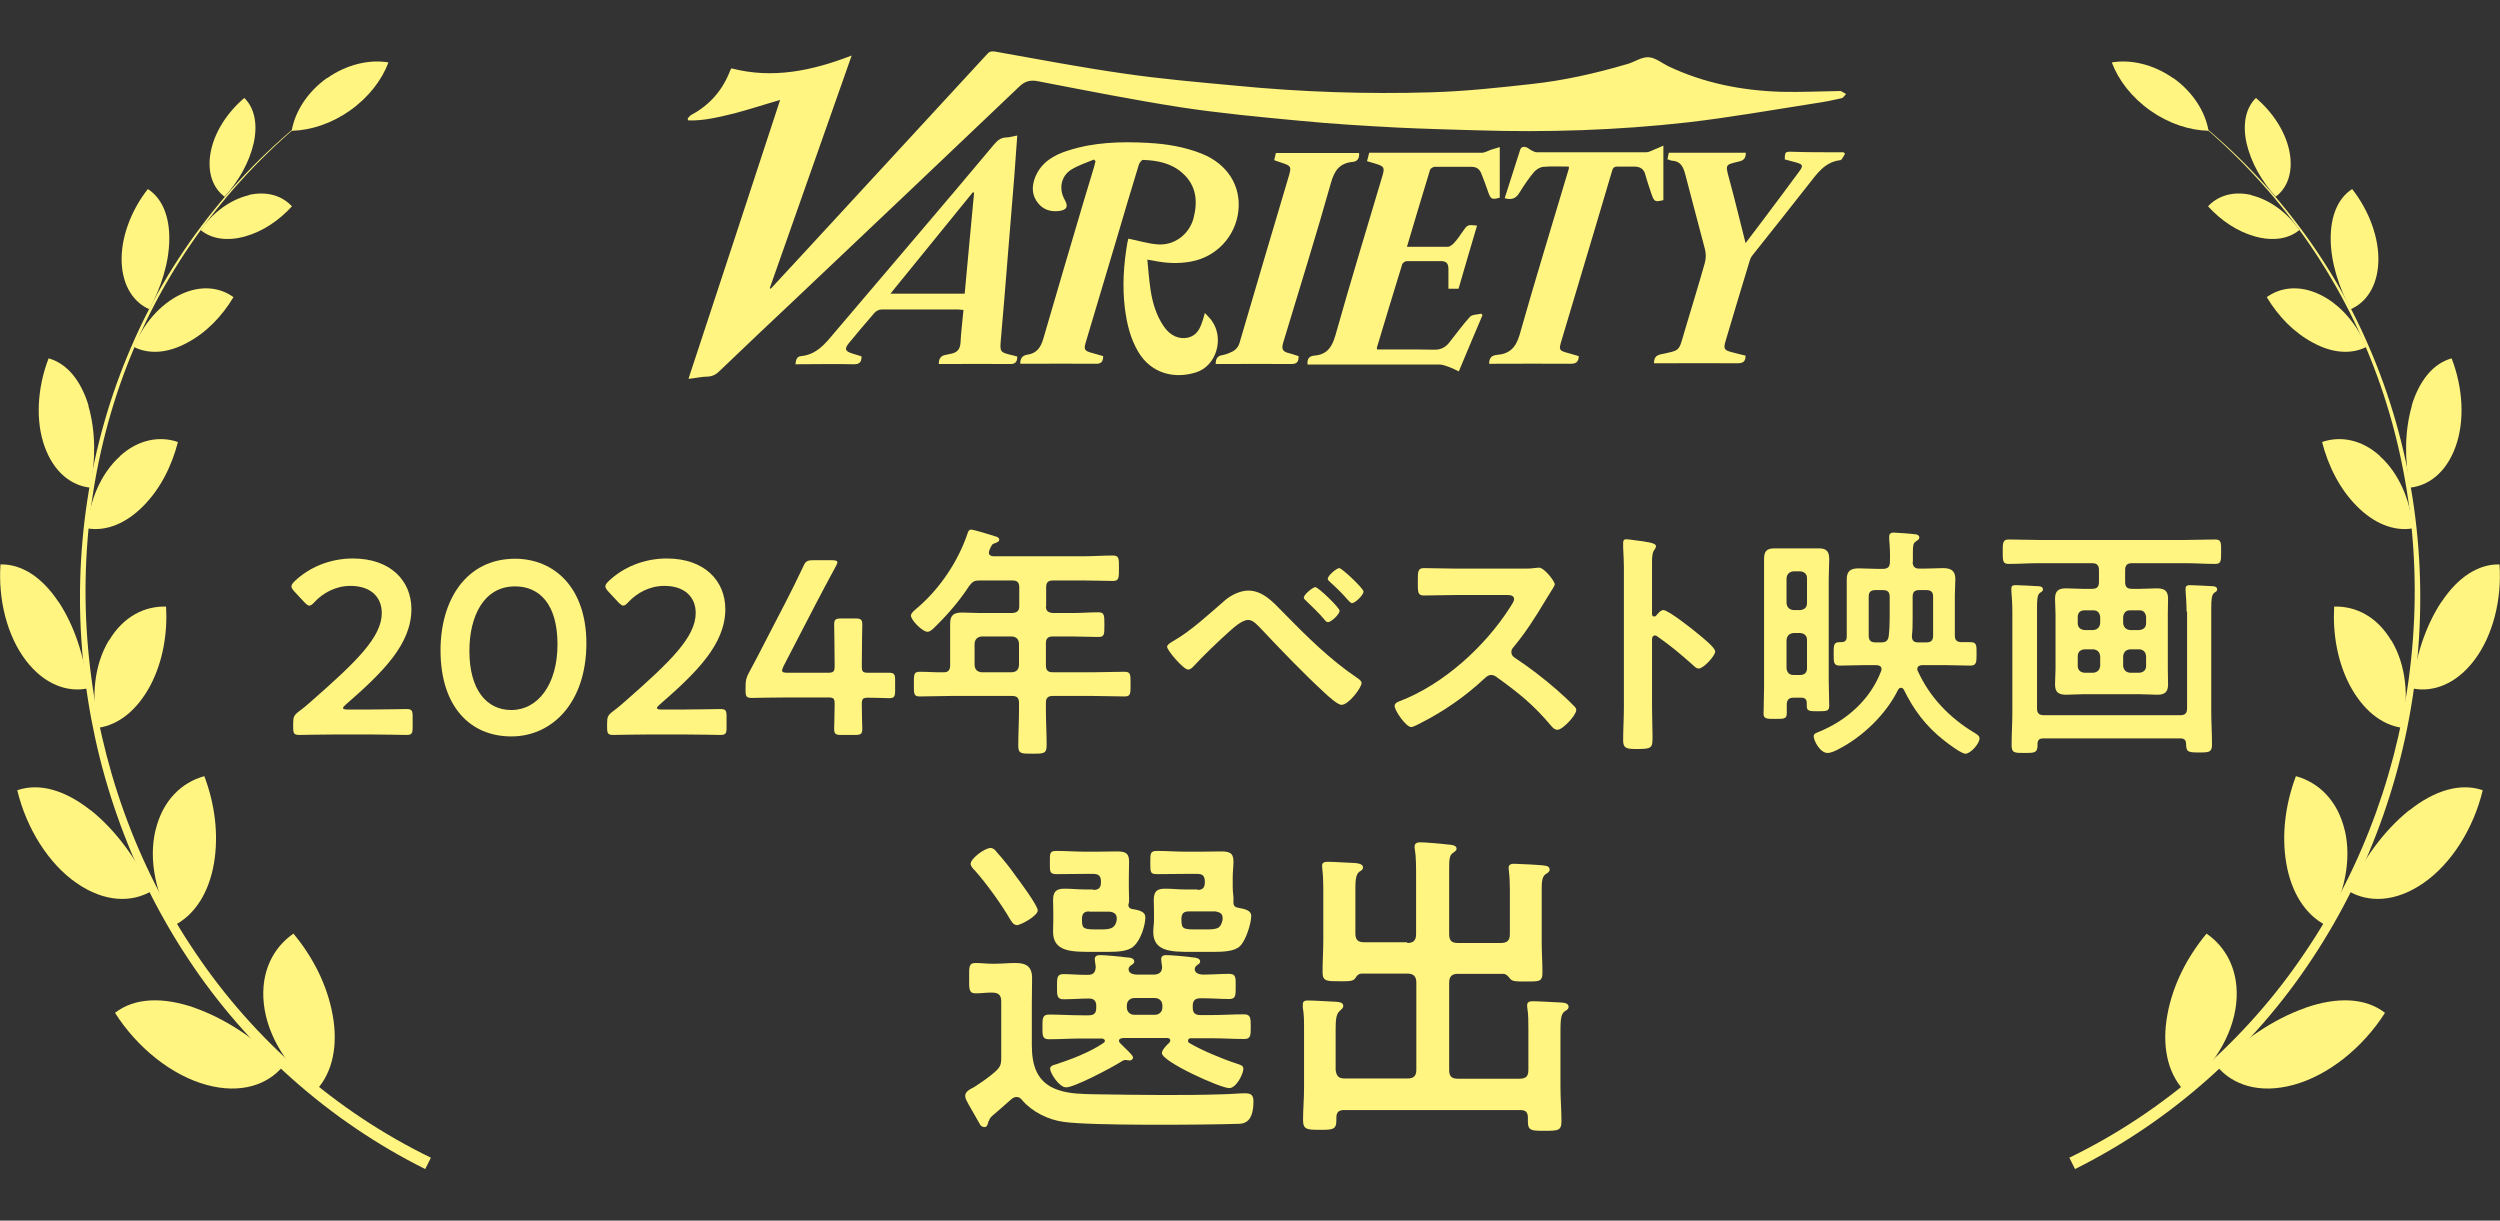 <?xml version="1.0" encoding="UTF-8"?>
<svg id="_レイヤー_1" data-name="レイヤー 1" xmlns="http://www.w3.org/2000/svg" width="101.3" height="49.46" viewBox="0 0 101.3 49.46">
  <rect x="0" y="0" width="101.3" height="49.46" fill="#333333" stroke="none"/>
  <defs>
    <style>
      .cls-1 {
        fill: none;
      }

      .cls-2 {
        fill: #fff580;
      }
    </style>
  </defs>
  <rect class="cls-1" x=".02" width="101.27" height="49.46"/>
  <g>
    <path class="cls-2" d="M88.01,4.11c3.45,2.56,6.21,6.04,7.87,10,1.67,3.95,2.27,8.33,1.82,12.58-.44,4.25-1.92,8.4-4.32,11.93-2.38,3.54-5.7,6.43-9.53,8.29l.23.46c3.89-1.94,7.24-4.92,9.62-8.54,2.39-3.61,3.85-7.82,4.25-12.12.41-4.3-.24-8.7-1.96-12.66-1.7-3.96-4.51-7.43-7.99-9.95Z"/>
    <path class="cls-2" d="M88.06,3.16c.8.57,1.3,1.37,1.43,2.14-.77-.02-1.61-.29-2.36-.82-.75-.53-1.29-1.23-1.56-1.95.76-.13,1.68.07,2.49.64Z"/>
    <g>
      <path class="cls-2" d="M91.22,7.91c.75.18,1.47.71,1.95,1.41-.44.37-1.09.46-1.8.26-.72-.2-1.38-.65-1.9-1.22.39-.42,1-.63,1.75-.46Z"/>
      <path class="cls-2" d="M91.03,5.8c.18.78.61,1.54,1.18,2.17.46-.34.71-.96.57-1.77-.14-.81-.66-1.63-1.37-2.23-.41.4-.55,1.05-.38,1.83Z"/>
    </g>
    <g>
      <path class="cls-2" d="M93.99,11.93c.82.39,1.52,1.19,1.89,2.13-.61.31-1.38.25-2.15-.17-.78-.41-1.42-1.08-1.88-1.85.55-.4,1.32-.5,2.14-.11Z"/>
      <path class="cls-2" d="M94.44,9.7c.01.95.33,1.94.81,2.83.62-.27,1.08-.92,1.12-1.9.04-.98-.37-2.09-1.06-2.97-.58.37-.88,1.1-.87,2.04Z"/>
    </g>
    <g>
      <path class="cls-2" d="M96.44,18.49c.76.68,1.24,1.79,1.32,2.92-.76.13-1.57-.2-2.26-.9-.7-.7-1.16-1.63-1.41-2.6.72-.25,1.59-.12,2.35.57Z"/>
      <path class="cls-2" d="M97.73,16.44c-.3,1.03-.3,2.2-.08,3.32.76-.08,1.47-.61,1.85-1.66.38-1.05.3-2.39-.16-3.58-.75.21-1.31.9-1.62,1.92Z"/>
    </g>
    <g>
      <path class="cls-2" d="M96.9,25.95c.59.98.73,2.31.43,3.54-.85-.12-1.59-.74-2.11-1.71-.51-.97-.7-2.1-.64-3.2.85-.03,1.73.39,2.31,1.37Z"/>
      <path class="cls-2" d="M98.93,24.38c-.66,1-1.05,2.24-1.2,3.51.83.18,1.78-.15,2.53-1.14.75-.99,1.12-2.45,1.02-3.88-.86-.02-1.69.52-2.35,1.52Z"/>
    </g>
    <g>
      <path class="cls-2" d="M95.01,33.64c.29,1.22-.02,2.67-.77,3.85-.84-.43-1.4-1.34-1.6-2.51-.2-1.18-.03-2.41.39-3.53.91.25,1.69.97,1.98,2.2Z"/>
      <path class="cls-2" d="M97.61,32.84c-1.03.83-1.86,2-2.46,3.26.81.48,1.91.47,3.05-.32,1.13-.78,2.03-2.21,2.4-3.76-.9-.31-1.95,0-2.98.82Z"/>
    </g>
    <g>
      <path class="cls-2" d="M90.61,40.67c-.14,1.3-.96,2.62-2.13,3.5-.67-.73-.88-1.83-.66-3.04.22-1.22.8-2.35,1.59-3.3.81.56,1.34,1.54,1.2,2.84Z"/>
      <path class="cls-2" d="M93.41,40.84c-1.31.46-2.54,1.32-3.59,2.35.62.76,1.71,1.15,3.11.77,1.4-.38,2.8-1.49,3.71-2.92-.78-.61-1.93-.66-3.24-.2Z"/>
    </g>
  </g>
  <g>
    <path class="cls-2" d="M13.3,4.11c-3.45,2.56-6.21,6.04-7.87,10-1.67,3.95-2.27,8.33-1.82,12.58.44,4.25,1.92,8.4,4.32,11.93,2.38,3.54,5.7,6.43,9.53,8.29l-.23.46c-3.89-1.94-7.24-4.92-9.62-8.54-2.39-3.61-3.85-7.82-4.25-12.12-.41-4.3.24-8.7,1.96-12.66,1.7-3.96,4.51-7.43,7.99-9.95Z"/>
    <path class="cls-2" d="M13.25,3.16c-.8.57-1.3,1.37-1.43,2.14.77-.02,1.61-.29,2.36-.82.75-.53,1.29-1.23,1.56-1.95-.76-.13-1.68.07-2.49.64Z"/>
    <g>
      <path class="cls-2" d="M10.08,7.91c-.75.18-1.47.71-1.95,1.41.44.37,1.09.46,1.8.26.72-.2,1.38-.65,1.9-1.22-.39-.42-1-.63-1.75-.46Z"/>
      <path class="cls-2" d="M10.28,5.8c-.18.78-.61,1.54-1.18,2.17-.46-.34-.71-.96-.57-1.77.14-.81.66-1.63,1.37-2.23.41.4.55,1.05.38,1.83Z"/>
    </g>
    <g>
      <path class="cls-2" d="M7.32,11.93c-.82.39-1.52,1.19-1.89,2.13.61.31,1.38.25,2.15-.17.78-.41,1.42-1.08,1.88-1.85-.55-.4-1.32-.5-2.14-.11Z"/>
      <path class="cls-2" d="M6.86,9.7c-.01.95-.33,1.94-.81,2.83-.62-.27-1.08-.92-1.12-1.9-.04-.98.37-2.09,1.06-2.97.58.37.88,1.1.87,2.04Z"/>
    </g>
    <g>
      <path class="cls-2" d="M4.86,18.49c-.76.68-1.24,1.79-1.32,2.92.76.13,1.57-.2,2.26-.9.7-.7,1.16-1.63,1.41-2.6-.72-.25-1.59-.12-2.35.57Z"/>
      <path class="cls-2" d="M3.58,16.44c.3,1.03.3,2.2.08,3.32-.76-.08-1.47-.61-1.85-1.66-.38-1.05-.3-2.39.16-3.58.75.21,1.31.9,1.62,1.92Z"/>
    </g>
    <g>
      <path class="cls-2" d="M4.41,25.95c-.59.98-.73,2.31-.43,3.54.85-.12,1.59-.74,2.11-1.71.51-.97.7-2.1.64-3.2-.85-.03-1.73.39-2.31,1.37Z"/>
      <path class="cls-2" d="M2.37,24.38c.66,1,1.05,2.24,1.2,3.51-.83.18-1.78-.15-2.53-1.14-.75-.99-1.12-2.45-1.02-3.88.86-.02,1.69.52,2.35,1.52Z"/>
    </g>
    <g>
      <path class="cls-2" d="M6.3,33.64c-.29,1.22.02,2.67.77,3.85.84-.43,1.4-1.34,1.6-2.51.2-1.18.03-2.41-.39-3.53-.91.25-1.69.97-1.98,2.2Z"/>
      <path class="cls-2" d="M3.69,32.84c1.03.83,1.86,2,2.46,3.26-.81.48-1.91.47-3.05-.32-1.13-.78-2.03-2.21-2.4-3.76.9-.31,1.95,0,2.98.82Z"/>
    </g>
    <g>
      <path class="cls-2" d="M10.69,40.67c.14,1.3.96,2.62,2.13,3.5.67-.73.88-1.83.66-3.04-.22-1.22-.8-2.35-1.59-3.3-.81.56-1.34,1.54-1.2,2.84Z"/>
      <path class="cls-2" d="M7.89,40.84c1.31.46,2.54,1.32,3.59,2.35-.62.76-1.71,1.15-3.11.77-1.4-.38-2.8-1.49-3.71-2.92.78-.61,1.93-.66,3.24-.2Z"/>
    </g>
  </g>
  <g>
    <path class="cls-2" d="M14.95,28.75c.51,0,1.45-.02,1.52-.02.21,0,.25.06.25.29v.47c0,.23-.04.29-.25.29-.07,0-1.01-.02-1.52-.02h-1.3c-.51,0-1.45.02-1.52.02-.21,0-.25-.06-.25-.29v-.18c0-.26.03-.33.24-.49.18-.13.34-.27.51-.42,1.8-1.58,2.84-2.58,2.84-3.56,0-.65-.45-1.1-1.27-1.1-.6,0-1.12.29-1.46.66-.09.1-.15.14-.21.14-.05,0-.11-.05-.2-.14l-.4-.43c-.08-.09-.12-.15-.12-.21,0-.07.05-.13.14-.22.57-.54,1.4-.91,2.35-.91,1.52,0,2.37.9,2.37,2.05,0,1.41-1.13,2.54-2.66,3.87-.08.07-.11.11-.11.14,0,.04.06.06.18.06h.87Z"/>
    <path class="cls-2" d="M23.76,26.07c0,2.38-1.37,3.77-3.04,3.77s-2.87-1.21-2.87-3.49c0-2.05,1.05-3.71,3.02-3.71,1.57,0,2.89,1.15,2.89,3.43ZM19.02,26.38c0,1.56.69,2.39,1.7,2.39,1.07,0,1.87-1.03,1.87-2.66s-.73-2.35-1.72-2.35c-1.27,0-1.85,1.21-1.85,2.62Z"/>
    <path class="cls-2" d="M27.67,28.75c.51,0,1.45-.02,1.52-.02.21,0,.25.06.25.29v.47c0,.23-.04.29-.25.29-.07,0-1.01-.02-1.52-.02h-1.3c-.51,0-1.45.02-1.52.02-.21,0-.25-.06-.25-.29v-.18c0-.26.03-.33.24-.49.18-.13.34-.27.51-.42,1.8-1.58,2.84-2.58,2.84-3.56,0-.65-.45-1.1-1.27-1.1-.6,0-1.12.29-1.46.66-.09.1-.15.14-.21.14-.05,0-.11-.05-.2-.14l-.4-.43c-.08-.09-.12-.15-.12-.21,0-.07.05-.13.14-.22.57-.54,1.4-.91,2.35-.91,1.52,0,2.37.9,2.37,2.05,0,1.41-1.13,2.54-2.66,3.87-.08.07-.11.11-.11.14,0,.04.06.06.18.06h.87Z"/>
    <path class="cls-2" d="M34.92,28.53c0,.34.02.93.02,1,0,.21-.06.25-.29.25h-.56c-.23,0-.29-.04-.29-.25,0-.07.02-.66.02-1,0-.23-.04-.27-.27-.27h-1.58c-.58,0-1.44.02-1.51.02-.21,0-.25-.06-.25-.29v-.17c0-.24.03-.37.14-.57.22-.4.43-.81.63-1.2l.88-1.7c.21-.41.44-.87.68-1.38.1-.23.16-.27.42-.27h.75c.15,0,.22.02.22.09,0,.04-.03.09-.07.17-.32.59-.58,1.08-.83,1.56l-1.28,2.47c-.04.08-.06.14-.06.18,0,.07.07.09.22.09h1.64c.24,0,.27-.06.27-.29,0-.68-.02-1.59-.02-1.66,0-.21.06-.25.29-.25h.56c.23,0,.29.04.29.25,0,.07-.02.97-.02,1.68,0,.23.04.27.27.27.27,0,.76,0,.83,0,.21,0,.25.06.25.29v.45c0,.23-.04.29-.25.29-.07,0-.56-.02-.83-.02-.23,0-.27.04-.27.27Z"/>
    <path class="cls-2" d="M42.38,24.56c0,.19.08.26.28.28h.8c.35,0,.69-.03,1.04-.03.25,0,.25.11.25.51s0,.49-.25.49c-.35,0-.69-.02-1.04-.02h-.8c-.2,0-.28.08-.28.28v.89c0,.2.08.28.28.28h1.65c.42,0,.84-.02,1.26-.02.25,0,.24.12.24.5s.01.5-.24.5c-.42,0-.84-.02-1.26-.02h-1.65c-.2,0-.28.08-.28.28v.28c0,.49.03.97.03,1.45,0,.33-.13.33-.58.33s-.57,0-.57-.32c0-.49.03-.97.03-1.46v-.28c0-.2-.08-.28-.28-.28h-2.48c-.42,0-.84.02-1.26.02-.25,0-.24-.11-.24-.49,0-.4-.01-.51.24-.51.32,0,.65.03.98.02.18,0,.25-.1.25-.28v-.95c0-.25,0-.49,0-.74,0-.35.15-.45.49-.45.24,0,.48.02.72.02h1.31c.2-.02.28-.09.28-.28v-.76c0-.2-.08-.28-.28-.28h-1.32c-.22,0-.28.04-.42.21-.39.6-.86,1.15-1.37,1.65-.08.08-.21.22-.33.22-.2,0-.67-.47-.67-.66,0-.1.18-.24.25-.3.92-.78,1.67-1.9,2.05-3.04.03-.09.06-.14.14-.14.11,0,.82.22.97.27.07.02.17.05.17.14,0,.07-.09.11-.15.13-.16.05-.15.08-.25.29,0,.04-.02.06-.02.1,0,.11.08.14.18.15h3.63c.41,0,.81-.03,1.22-.03.25,0,.24.13.24.52s0,.51-.24.51c-.41,0-.81-.02-1.22-.02h-1.21c-.2,0-.28.08-.28.28v.76ZM39.77,25.79c-.17.02-.26.11-.28.28v.89c.02.18.11.26.28.28h1.24c.18-.02.26-.1.28-.28v-.89c-.02-.17-.1-.26-.28-.28h-1.24Z"/>
    <path class="cls-2" d="M51.98,24.8c.94.96,1.91,1.93,3.03,2.68.07.05.16.11.16.2,0,.18-.52.88-.81.88-.16,0-.54-.35-.68-.48-.9-.83-1.75-1.72-2.59-2.61-.13-.13-.31-.35-.51-.35-.25,0-.58.3-.76.46-.46.41-1.04.97-1.46,1.42-.05.06-.13.13-.22.13-.19,0-.85-.78-.85-.92,0-.1.19-.2.26-.24.73-.42,1.44-1.09,2.08-1.64.24-.21.62-.4.95-.4.59,0,1.02.48,1.4.87ZM54.28,24.75c0,.14-.34.46-.47.46-.06,0-.11-.06-.14-.1-.22-.26-.49-.52-.74-.76-.04-.04-.1-.08-.1-.14,0-.11.36-.42.47-.42s.98.83.98.96ZM54.27,23.02c.1,0,.98.82.98.95,0,.14-.34.47-.47.47-.05,0-.13-.09-.22-.19-.03-.03-.05-.06-.08-.09-.18-.2-.38-.39-.58-.57-.04-.04-.1-.08-.1-.14,0-.12.35-.43.47-.43Z"/>
    <path class="cls-2" d="M61.71,23.04c.16,0,.33,0,.43-.02.06,0,.16-.02.22-.02.21,0,.64.55.64.68,0,.05-.11.21-.22.39-.06.09-.12.19-.16.26-.4.67-.8,1.3-1.3,1.9-.05.06-.08.11-.08.19,0,.12.06.18.15.24.55.36,1.19.85,1.69,1.29.24.21.49.44.72.68.04.04.07.08.07.14,0,.21-.55.8-.76.8-.11,0-.18-.07-.25-.15-.72-.86-1.32-1.34-2.21-1.98-.08-.06-.14-.09-.23-.09-.13,0-.22.1-.3.17-.74.69-1.6,1.29-2.5,1.75-.09.05-.35.19-.44.19-.21,0-.67-.67-.67-.85,0-.12.12-.17.21-.2,1.77-.68,3.45-2.21,4.46-3.79.05-.08.17-.25.17-.34,0-.15-.14-.17-.29-.17h-2.07c-.43,0-.86.02-1.29.02-.27,0-.25-.15-.25-.61,0-.35,0-.5.24-.5.43,0,.86.02,1.3.02h2.72Z"/>
    <path class="cls-2" d="M67.4,24.72c.2,0,1.2.79,1.4.96.14.12.7.55.7.72s-.47.69-.67.69c-.08,0-.16-.07-.22-.13-.54-.48-.86-.75-1.45-1.17-.03-.02-.06-.04-.1-.04-.09,0-.12.08-.12.16v2.73c0,.4.02.79.02,1.19,0,.46,0,.52-.62.52-.4,0-.57-.01-.57-.34,0-.45.03-.9.03-1.35v-5.7c0-.26-.02-.53-.03-.78,0-.05,0-.14,0-.18,0-.1.03-.15.13-.15.06,0,.27.03.34.04.45.06.86.1.86.24,0,.04-.03.1-.05.13-.09.11-.11.26-.11.53,0,.15,0,.34,0,.59v1.5c0,.08.05.1.08.1.04,0,.06,0,.09-.04.07-.08.18-.22.29-.22Z"/>
    <path class="cls-2" d="M72.68,28.27c-.18,0-.27.07-.28.26,0,.12,0,.25,0,.37,0,.23-.11.23-.46.23s-.48,0-.48-.21c0-.35.02-.7.02-1.05v-4.4c0-.27,0-.54,0-.81,0-.31.09-.44.42-.44.19,0,.38,0,.57,0h.68c.18,0,.36,0,.55,0,.32,0,.42.13.42.44,0,.27-.02.54-.02.81v4.09c0,.35.02.69.02,1.03,0,.22-.08.23-.46.23-.32,0-.45,0-.45-.2v-.13c0-.16-.08-.22-.23-.22h-.3ZM73.22,23.43c0-.17-.1-.26-.27-.28h-.28c-.17.02-.26.11-.28.28v1.01c.02.17.11.26.28.28h.28c.17-.02.27-.11.27-.28v-1.01ZM72.95,27.35c.17,0,.27-.1.27-.27v-1.15c0-.17-.1-.26-.27-.28h-.28c-.17.02-.26.11-.28.28v1.15c.02.17.11.27.28.27h.28ZM77.5,22.76c0,.19.08.28.27.28h.22c.25,0,.5-.02.74-.02.32,0,.5.1.5.44,0,.23-.02.45-.02.67v1.62c0,.18.07.26.26.27.12,0,.25,0,.37,0,.26,0,.25.13.25.47s0,.48-.25.48c-.36,0-.71-.02-1.06-.02h-.9c-.1.01-.19.04-.19.16,0,.03,0,.06.02.08.48,1.06,1.29,1.9,2.29,2.5.1.06.21.12.21.23,0,.21-.36.62-.57.62-.17,0-.72-.42-.87-.54-.73-.57-1.23-1.24-1.63-2.06-.03-.04-.06-.07-.11-.07-.06,0-.09.03-.12.08-.49,1-1.45,1.92-2.44,2.42-.11.06-.29.14-.42.14-.3,0-.56-.5-.56-.68,0-.11.13-.14.22-.18,1.12-.46,2.07-1.3,2.51-2.45,0-.03.02-.05.02-.08,0-.13-.1-.16-.21-.17h-.43c-.35,0-.7.02-1.05.02-.25,0-.25-.12-.25-.48s0-.47.25-.47h.06c.16,0,.22-.08.22-.23v-1.65c0-.22,0-.44,0-.66,0-.35.16-.45.49-.45.25,0,.49.02.74.02h.24c.2,0,.28-.09.28-.28.01-.33,0-.59-.03-.92v-.1c0-.13.07-.17.18-.17s.77.05.88.07c.07,0,.16.04.16.13,0,.08-.07.11-.14.16-.11.08-.12.16-.12.48v.35ZM76,23.91c-.2,0-.28.08-.28.27v1.57c0,.2.08.28.28.28h.22c.19,0,.28-.06.31-.25.03-.26.04-.52.04-.78v-.82c0-.19-.08-.27-.28-.27h-.29ZM77.72,26.03h.33c.2,0,.28-.08.28-.28v-1.57c0-.19-.08-.27-.28-.27h-.28c-.19,0-.27.08-.27.27v.83c0,.25,0,.51-.03.76,0,.18.07.26.25.26Z"/>
    <path class="cls-2" d="M86.73,23.86c.22,0,.44-.02.66-.02.31,0,.46.09.46.42,0,.2-.01.4-.01.61v2.25c0,.2.01.41.01.61,0,.32-.14.42-.44.42-.23,0-.46-.02-.68-.02h-2.34c-.22,0-.44.02-.66.02-.31,0-.46-.09-.46-.42,0-.21.02-.41.02-.61v-2.25c0-.2-.02-.4-.02-.61,0-.32.14-.42.45-.42.22,0,.45.02.67.02h.38c.2,0,.28-.08.28-.28v-.48c0-.19-.08-.28-.28-.28h-2.14c-.41,0-.82.03-1.24.03-.24,0-.24-.13-.24-.49s0-.5.24-.5c.42,0,.83.02,1.24.02h5.89c.41,0,.83-.02,1.24-.02.25,0,.24.13.24.5s0,.49-.24.49c-.41,0-.82-.03-1.24-.03h-2.13c-.2,0-.28.09-.28.28v.48c0,.2.08.28.28.28h.34ZM88.6,24.78c0-.28-.02-.58-.04-.84,0-.03,0-.07,0-.1,0-.12.1-.13.19-.13.18,0,.63.03.84.04.08,0,.25,0,.25.13,0,.07-.04.09-.12.14-.11.09-.12.31-.12.64v4.14c0,.46.03.91.03,1.37,0,.31-.11.32-.52.32-.46,0-.52-.02-.53-.34,0-.16-.07-.23-.23-.23h-5.56c-.16,0-.23.07-.23.23v.06c0,.3-.14.3-.53.3-.41,0-.52,0-.52-.32,0-.45.03-.89.03-1.34v-4.08c0-.28-.02-.59-.04-.83,0-.04,0-.07,0-.1,0-.12.09-.13.18-.13.18,0,.65.03.84.04.09,0,.26,0,.26.13,0,.07-.05.1-.12.14-.11.08-.12.29-.12.62v4.06c0,.2.08.28.28.28h5.52c.2,0,.28-.08.28-.28v-3.92ZM84.82,25.53c.17-.02.26-.11.28-.28v-.25c-.02-.17-.11-.27-.28-.27h-.36c-.17,0-.27.1-.27.27v.25c0,.17.1.26.27.28h.36ZM85.1,26.59c-.02-.17-.11-.26-.28-.28h-.36c-.17.02-.27.11-.27.28v.39c0,.17.1.26.27.28h.36c.17-.02.26-.11.28-.28v-.39ZM86.03,25.25c.02.17.11.26.28.28h.38c.17-.02.27-.11.27-.28v-.25c-.02-.17-.1-.27-.27-.27h-.38c-.17,0-.26.1-.28.27v.25ZM86.31,26.31c-.17.02-.26.11-.28.28v.39c.02.17.11.26.28.28h.38c.17-.02.27-.11.27-.28v-.39c-.02-.17-.1-.26-.27-.28h-.38Z"/>
    <path class="cls-2" d="M40.06,45.41c-.03.1-.04.26-.17.26-.06,0-.14-.04-.17-.09l-.49-.86c-.05-.09-.12-.21-.12-.31,0-.16.14-.25.36-.36.29-.19.59-.39.85-.62.21-.19.25-.29.25-.56v-2.29c0-.26-.11-.36-.37-.36h-.05c-.21,0-.4.03-.61.03-.29,0-.27-.18-.27-.61s-.03-.62.26-.62c.22,0,.43.03.65.03h.13c.29,0,.56-.03.83-.03.44,0,.68.14.68.61,0,.35-.01.71-.01,1.07v1.65c0,.83.21,1.52,1.05,1.81.48.17,1.03.17,1.52.18.9.01,1.79.03,2.68.03.83,0,1.66,0,2.48-.03.26,0,.66-.04.91-.04s.34.08.34.33c0,.92-.44.91-.7.91-1.34.04-5.86.08-6.98-.08-.62-.08-1.28-.4-1.69-.88-.06-.08-.13-.13-.23-.13-.09,0-.14.04-.21.09-.26.23-.52.46-.78.68-.07.06-.12.14-.13.22ZM41.19,37.48c-.13,0-.2-.14-.26-.23-.36-.62-.95-1.44-1.43-1.98-.07-.06-.17-.18-.17-.27,0-.21.57-.64.81-.64.1,0,.2.09.25.17.27.3.52.61.75.94.16.21.91,1.22.91,1.42,0,.22-.69.6-.86.6ZM45.48,42.07c-.07,0-.14.03-.14.1s.09.14.14.19c.15.16.43.39.43.49,0,.08-.08.12-.14.12-.03,0-.05-.01-.08-.01-.04-.01-.08-.01-.1-.01-.06,0-.13.05-.18.08-.34.22-1.87,1.03-2.21,1.03-.29,0-.65-.59-.65-.75,0-.12.14-.16.23-.18.64-.21,1.37-.49,1.92-.86.04-.03.07-.05.07-.1,0-.06-.08-.09-.13-.09h-.81c-.44,0-.88.03-1.33.03-.27,0-.26-.16-.26-.49s-.01-.51.26-.51c.44,0,.88.03,1.33.03h.29c.21,0,.3-.09.3-.3v-.08c0-.19-.08-.3-.29-.3-.34,0-.69.03-1.04.03-.27,0-.26-.17-.26-.51s-.01-.51.26-.51.71.04,1,.03c.21,0,.3-.1.31-.33-.01-.08-.04-.25-.04-.3,0-.14.1-.17.22-.17.17,0,.85.06,1.04.09.12.01.34.01.34.17,0,.09-.09.12-.18.19-.03.04-.05.08-.05.12,0,.16.16.21.3.22h.71c.21,0,.34-.08.35-.3-.01-.08-.04-.26-.04-.32,0-.13.09-.17.21-.17.17,0,.86.06,1.05.09.13.01.32.03.32.17,0,.09-.08.1-.16.18-.04.04-.06.08-.06.13,0,.17.2.22.34.22.32,0,.74-.03,1.05-.03.29,0,.27.16.27.51s.01.51-.26.51c-.35,0-.69-.03-1.03-.03h-.14c-.21,0-.31.09-.31.3v.08c0,.21.09.3.31.3h.46c.43,0,.87-.03,1.31-.03.27,0,.27.16.27.51s0,.49-.27.49c-.44,0-.88-.03-1.31-.03h-.86c-.05,0-.1.04-.1.09s.01.08.05.1c.48.29,1.37.66,1.9.83.26.08.29.12.29.22,0,.21-.29.78-.57.78-.36,0-2.73-1.07-2.73-1.42,0-.13.21-.34.3-.42.03-.04.04-.05.04-.09,0-.06-.05-.1-.12-.1h-1.82ZM44.3,36.06c.22,0,.31-.09.31-.31v-.03c0-.22-.09-.31-.31-.31h-.33c-.39,0-.77.01-1.14.01-.3,0-.29-.08-.29-.47s-.01-.47.27-.47c.39,0,.77.03,1.16.03h.49c.26,0,.51-.01.77-.01.33,0,.52.04.52.4,0,.21-.01.42-.01.66v.36c0,.23.01.39.01.51,0,.08,0,.16-.03.23,0,.09.04.14.13.17.34.05.56.12.56.34,0,.29-.17.9-.47,1.17-.21.21-.66.23-1.04.23h-.68c-.81,0-1.55-.01-1.55-.81,0-.16.01-.33.01-.48v-.29c0-.23-.01-.38-.01-.52,0-.39.18-.46.47-.46s.53.03.79.03h.35ZM44.14,36.93c-.21,0-.29.08-.3.3.01.34-.01.43.52.43h.23c.35,0,.6-.01.66-.39v-.06c0-.18-.12-.25-.29-.27h-.83ZM45.97,40.44c-.18,0-.31.12-.31.3v.08c0,.18.13.3.31.3h.82c.18,0,.31-.12.31-.3v-.08c0-.18-.13-.3-.31-.3h-.82ZM48.52,36.06c.21,0,.3-.09.3-.31v-.03c0-.22-.09-.31-.3-.31h-.48c-.38,0-.75.01-1.13.01-.3,0-.3-.05-.3-.47,0-.39,0-.47.29-.47.38,0,.77.03,1.14.03h.65c.26,0,.51-.01.77-.01.33,0,.52.04.52.4,0,.21-.03.42-.03.66v.36c0,.26.04.4.03.57-.01.16.01.26.18.29.34.06.54.13.54.33,0,.29-.21,1-.46,1.23-.21.21-.68.23-1.05.23h-.9c-.81,0-1.56,0-1.56-.81,0-.16.03-.33.03-.48v-.29c0-.23-.01-.38-.01-.52,0-.39.17-.46.47-.46.26,0,.52.03.79.03h.51ZM48.18,36.93c-.22,0-.3.08-.31.3.01.36.01.43.52.43h.49c.48,0,.58-.05.66-.39v-.08c0-.18-.13-.23-.29-.26h-1.08Z"/>
    <path class="cls-2" d="M57.02,38.21c.25,0,.36-.1.36-.36v-2.34c0-.38,0-.82-.05-1.09-.01-.04-.01-.08-.01-.12,0-.14.12-.17.23-.17.18,0,.9.06,1.12.09.1.01.35.01.35.17,0,.08-.08.12-.16.18-.13.09-.14.27-.14.64v2.64c0,.26.1.36.35.36h1.74c.26,0,.37-.1.37-.36v-1.79c0-.26-.01-.55-.04-.77,0-.04-.01-.09-.01-.13,0-.14.12-.16.23-.16.16,0,1.16.05,1.26.08.09.01.17.05.17.16,0,.08-.06.12-.16.18-.14.1-.16.3-.16.61v2.13c0,.42.03.83.03,1.25,0,.38-.14.36-.68.36-.4,0-.52,0-.62-.1-.08-.1-.14-.19-.27-.21h-1.86c-.25,0-.35.12-.35.36v3.54c0,.25.1.35.35.35h2.5c.26,0,.36-.1.36-.35v-1.69c0-.27,0-.56-.04-.81-.01-.04-.01-.09-.01-.13,0-.14.12-.16.23-.16.22,0,.86.04,1.11.05.12.01.34.01.34.18,0,.08-.06.12-.16.18-.18.13-.17.42-.17,1.08v1.98c0,.47.04.94.04,1.39,0,.39-.14.39-.7.39-.51,0-.66,0-.66-.38v-.16c0-.21-.09-.3-.3-.3h-7.16c-.2,0-.3.09-.3.3v.12c0,.38-.16.38-.66.38s-.69,0-.69-.38c0-.44.04-.88.04-1.31v-2.43c0-.29,0-.56-.05-.83v-.13c0-.16.12-.16.23-.16.21,0,.84.04,1.08.05.12.01.33.01.33.17,0,.09-.07.13-.14.2-.15.12-.17.36-.17.77v1.62c.03.25.12.35.36.35h2.55c.25,0,.36-.1.36-.35v-3.54c0-.25-.12-.36-.36-.36h-1.86c-.14.01-.2.1-.27.21-.09.09-.21.1-.46.1h-.17c-.49,0-.68.01-.68-.36,0-.43.03-.87.03-1.3v-2.11c0-.26-.01-.52-.04-.78,0-.04-.01-.08-.01-.13,0-.14.12-.16.23-.16.22,0,.86.04,1.11.05.1.01.32.03.32.18,0,.09-.08.13-.16.18-.14.12-.15.38-.15.71v1.78c0,.26.1.36.36.36h1.74Z"/>
  </g>
  <g>
    <path class="cls-2" d="M27.9,15.34c1.25-3.79,2.48-7.53,3.71-11.29-.63.18-1.23.38-1.84.54-.62.15-1.24.31-1.88.29l-.03-.07c.05-.06.1-.13.16-.16.75-.4,1.27-1.01,1.57-1.8,0-.02.03-.04.05-.08,1.65.43,3.24.11,4.87-.52-1.12,3.18-2.22,6.31-3.32,9.43.01,0,.03.01.04.02.49-.53.99-1.07,1.48-1.6,2.43-2.64,4.87-5.28,7.3-7.92.09-.1.17-.11.31-.09,1.74.31,3.47.64,5.22.89,1.5.22,3.01.35,4.52.49,2.65.26,5.3.35,7.96.27,1.36-.04,2.73-.19,4.08-.34,1.27-.14,2.52-.42,3.75-.78.05-.01.09-.03.14-.04.27-.09.55-.28.82-.26.27.02.52.23.78.36,1.45.69,2.99.99,4.58,1.04.78.02,1.56-.02,2.33-.03.03,0,.07-.01.09,0,.07.03.14.08.21.12-.06.06-.11.16-.18.17-.34.08-.69.15-1.04.2-1.74.27-3.47.58-5.21.78-2.84.32-5.69.41-8.54.32-1.07-.03-2.14-.06-3.2-.11-1.33-.07-2.67-.15-4-.28-1.59-.15-3.19-.3-4.77-.54-1.93-.3-3.84-.68-5.76-1.05-.33-.07-.55-.03-.8.21-3,2.86-6.01,5.71-9.02,8.56-1.04.98-2.08,1.96-3.11,2.95-.14.14-.28.23-.49.24-.24,0-.48.06-.76.09Z"/>
    <path class="cls-2" d="M44.34,6.46c-.31.13-.63.23-.91.4-.44.26-.54.79-.29,1.23.16.28.09.42-.23.46-.33.04-.63-.05-.84-.31-.27-.32-.27-.7-.12-1.07.24-.59.75-.89,1.33-1.07,1.05-.34,2.14-.37,3.24-.31.75.04,1.48.16,2.18.44,1.02.41,1.59,1.28,1.48,2.31-.11,1.04-.9,1.88-1.93,2.06-.49.09-.98.07-1.47-.03-.08-.02-.15-.02-.29-.05.04.42.07.82.13,1.22.08.53.23,1.04.54,1.49.26.38.62.53.98.45.37-.09.49-.38.59-.69.03-.08.05-.16.09-.31.12.14.22.22.29.33.5.71.18,1.82-.65,2.08-.86.27-1.8.06-2.33-.82-.33-.55-.47-1.15-.55-1.78-.11-.89-.05-1.77.1-2.65.01-.07.04-.14.04-.17.41.08.78.2,1.16.23.68.07,1.3-.39,1.48-1.05.18-.69.12-1.33-.44-1.83-.45-.41-1.02-.52-1.61-.54-.05,0-.13.11-.16.18-.31,1.01-.61,2.02-.91,3.04-.41,1.37-.82,2.74-1.23,4.12-.11.35-.08.4.27.49.14.04.28.08.42.12,0,.23-.08.32-.31.31-.94-.01-1.87,0-2.81,0-.08,0-.15,0-.24,0,0-.23.09-.34.3-.37.36-.05.53-.29.63-.63.54-1.86,1.09-3.72,1.64-5.58.14-.47.28-.93.42-1.39.02-.08.04-.16.06-.24-.02-.02-.04-.04-.06-.06Z"/>
    <path class="cls-2" d="M55.4,6.5c.03-.11.05-.2.08-.31.09,0,.18,0,.27,0,1.43,0,2.86,0,4.29,0,.13,0,.27-.09.4-.13.09-.03.18-.05.33-.1v2.05c-.32.09-.37.07-.48-.26-.08-.24-.17-.47-.26-.7-.07-.19-.19-.29-.41-.29-.5,0-.99,0-1.49,0-.07,0-.18.08-.19.14-.31,1.02-.62,2.05-.93,3.1.56,0,1.11,0,1.65,0,.1,0,.21-.1.28-.18.12-.13.21-.27.31-.41.21-.31.21-.31.6-.27-.25.85-.5,1.69-.75,2.56h-.41c0-.27,0-.53,0-.8,0-.22-.08-.32-.3-.32-.46,0-.93,0-1.39,0-.06,0-.16.07-.18.12-.35,1.13-.69,2.26-1.03,3.39,0,.01,0,.03.01.07.33,0,.67,0,1,0,.45,0,.9,0,1.34.01.26,0,.45-.11.6-.31.27-.34.53-.7.82-1.02.09-.1.3-.09.46-.13.02.02.03.04.05.06-.31.74-.63,1.48-.96,2.28-.13-.06-.25-.13-.37-.17-.14-.05-.28-.11-.42-.11-1.68,0-3.36,0-5.05,0-.09,0-.19,0-.29,0-.02-.22.06-.34.27-.36.52-.04.72-.34.86-.82.61-2.17,1.27-4.32,1.91-6.48.09-.32.06-.37-.26-.47-.12-.04-.24-.07-.37-.11Z"/>
    <path class="cls-2" d="M41.22,14.45c0,.25-.11.31-.33.3-.86-.01-1.73,0-2.59,0-.08,0-.17,0-.26,0,0-.22.08-.34.28-.37.08-.01.15-.04.23-.05.24-.05.35-.18.37-.44.02-.44.08-.87.12-1.33-.08,0-.14-.02-.21-.02-1.04,0-2.08,0-3.11,0-.1,0-.22.06-.29.14-.35.4-.69.81-1.03,1.22-.19.23-.16.33.12.42.13.04.25.08.39.12,0,.21-.06.32-.31.32-.79-.02-1.57,0-2.37,0,.03-.16.03-.31.23-.33.61-.06.96-.48,1.31-.9,1.15-1.36,2.32-2.72,3.47-4.08,1.02-1.2,2.04-2.4,3.05-3.61.13-.15.26-.26.47-.27.15,0,.29-.05.46-.08-.04.56-.08,1.11-.12,1.65-.09,1.06-.17,2.12-.26,3.19-.09,1.12-.18,2.25-.28,3.37-.05.57-.06.57.48.7.06.01.12.03.18.05ZM39.09,11.89c.13-1.38.25-2.73.38-4.08-.02,0-.03-.02-.05-.02-1.1,1.36-2.21,2.72-3.34,4.11h3.01Z"/>
    <path class="cls-2" d="M63.56,6.75c-.35,0-.69-.02-1.02.01-.14.01-.3.11-.39.22-.22.26-.41.55-.59.84-.14.23-.32.29-.59.21.21-.66.42-1.31.63-1.97.05-.14.21-.14.34-.04.1.07.23.15.34.15,1.48,0,2.95,0,4.43,0,.11,0,.21-.07.32-.11.11-.04.21-.09.37-.16v2.21c-.35.08-.37.07-.49-.27-.08-.25-.17-.5-.24-.76-.06-.24-.22-.33-.45-.33-.23,0-.46,0-.68,0-.14,0-.19.06-.22.18-.42,1.43-.85,2.86-1.28,4.3-.26.87-.52,1.74-.78,2.61-.1.33-.08.37.26.46.15.04.3.09.45.13,0,.25-.13.32-.36.31-1.01-.01-2.03,0-3.04,0-.08,0-.15,0-.23,0,0-.24.1-.34.32-.36.5-.04.76-.29.91-.8.64-2.26,1.33-4.5,2-6.75,0-.01,0-.03,0-.08Z"/>
    <path class="cls-2" d="M67.56,6.47c.02-.11.04-.19.06-.28h3.12c0,.2-.06.3-.26.35-.57.14-.58.1-.41.72.23.84.43,1.69.66,2.59.24-.31.45-.59.66-.87.51-.68,1.02-1.36,1.52-2.04.17-.23.14-.28-.14-.36-.15-.04-.3-.08-.45-.12,0-.31.02-.32.31-.31.59.02,1.18.02,1.77.02.1,0,.2,0,.3,0,.02.02.04.04.06.06-.06.09-.12.25-.19.26-.62.07-.93.53-1.27.96-.75.96-1.51,1.91-2.27,2.87-.06.07-.11.16-.13.24-.33,1.09-.66,2.17-.98,3.26-.09.31-.06.37.25.45.19.05.38.1.56.14,0,.24-.1.31-.33.31-1.05-.01-2.11,0-3.16,0-.07,0-.14,0-.22,0,0-.21.07-.31.26-.36.82-.18.73-.09.98-.94.27-.92.56-1.84.82-2.77.05-.18.05-.39,0-.57-.26-1.01-.54-2.02-.8-3.04-.08-.29-.19-.51-.53-.53-.06,0-.12-.04-.2-.07Z"/>
    <path class="cls-2" d="M55.07,6.2c.02.21-.06.34-.26.36-.53.05-.74.35-.88.85-.6,2.13-1.26,4.24-1.9,6.36-.02.06-.04.12-.05.18-.05.17,0,.29.18.34.15.04.3.09.46.14,0,.2-.04.32-.29.32-.95-.01-1.9,0-2.85,0-.07,0-.14,0-.22,0,0-.2.06-.33.27-.36.11-.02.23-.06.33-.11.18-.07.31-.19.37-.4.66-2.26,1.33-4.51,2-6.77.1-.34.08-.39-.25-.5-.11-.04-.22-.07-.35-.12.02-.1.05-.2.07-.29h3.37Z"/>
  </g>
</svg>
